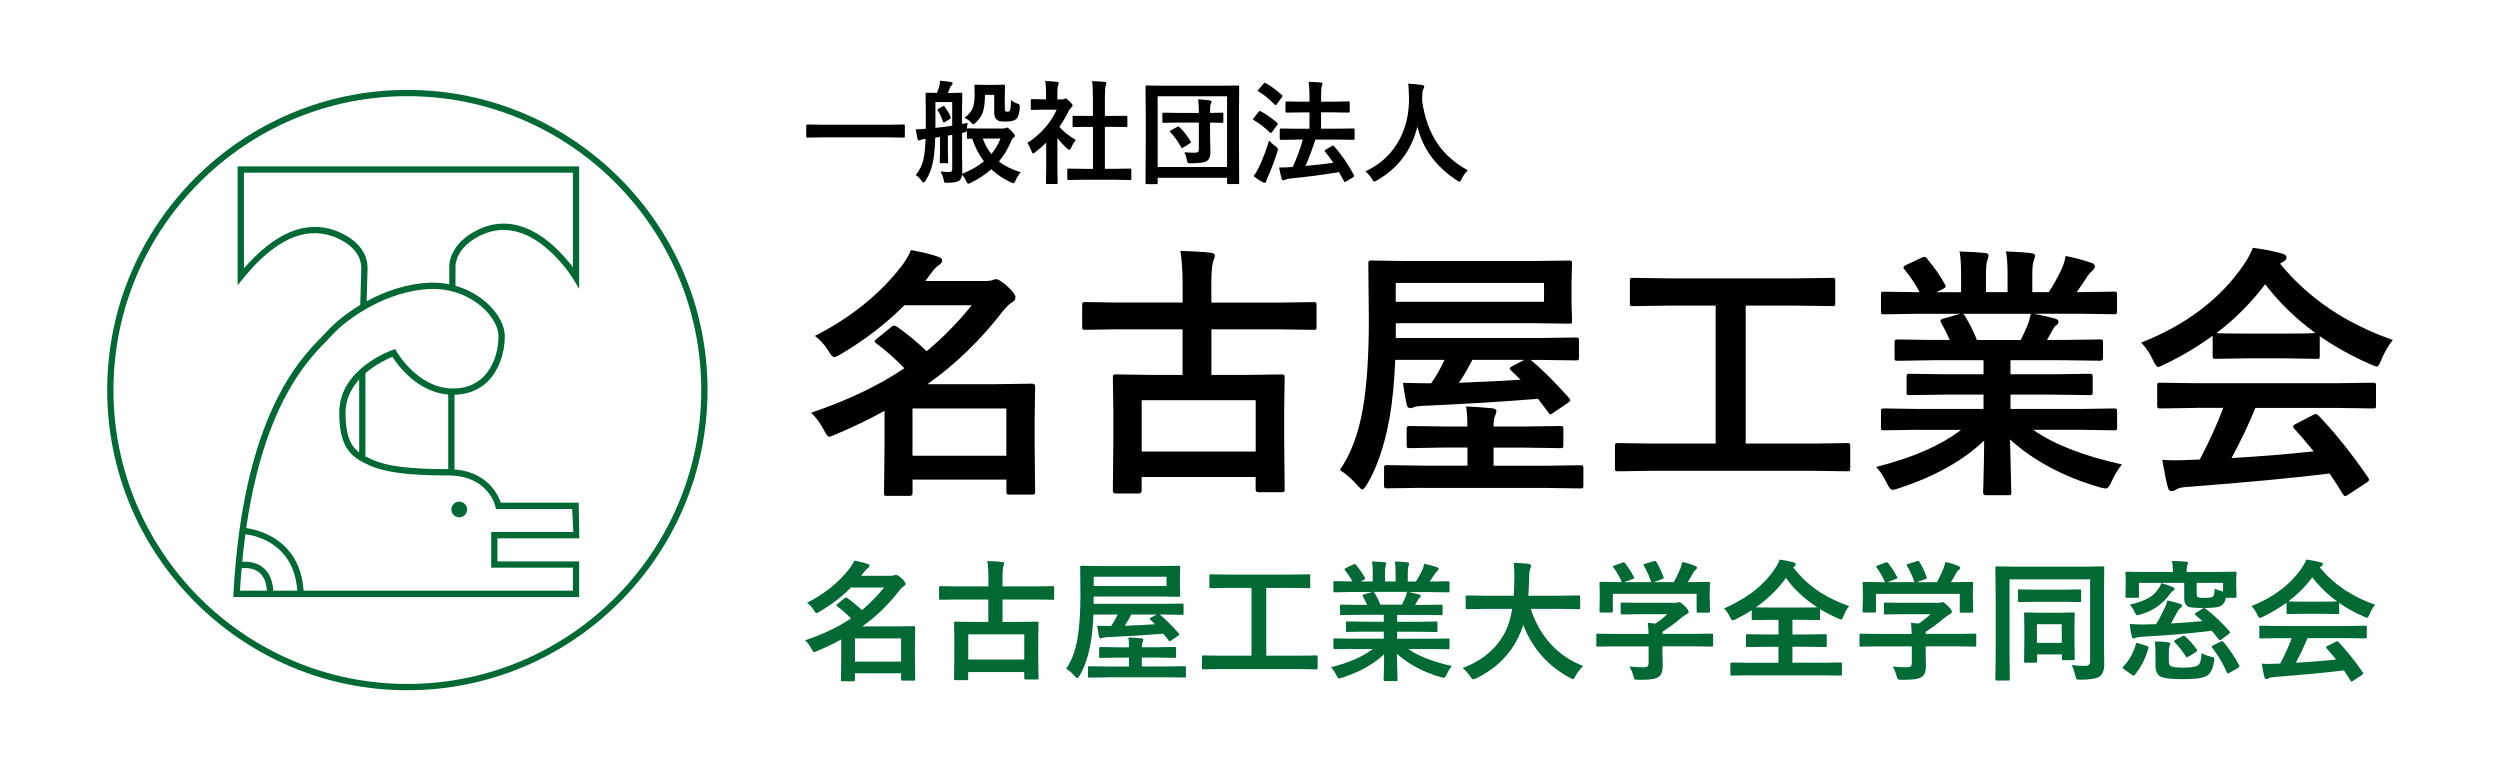 <?xml version="1.0" encoding="utf-8"?>
<!-- Generator: Adobe Illustrator 26.2.1, SVG Export Plug-In . SVG Version: 6.00 Build 0)  -->
<svg version="1.1" id="レイヤー_1" xmlns="http://www.w3.org/2000/svg" xmlns:xlink="http://www.w3.org/1999/xlink" x="0px"
	 y="0px" viewBox="0 0 548 169" style="enable-background:new 0 0 548 169;" xml:space="preserve">
<style type="text/css">
	.st0{fill:#006934;}
</style>
<g>
	<g>
		<path d="M180.13,30.11L177,30.16c-0.18,0-0.28-0.08-0.28-0.24v-2.39c0-0.16,0.09-0.24,0.28-0.24l3.12,0.05h14.82l3.14-0.05
			c0.18,0,0.26,0.08,0.26,0.24v2.39c0,0.16-0.09,0.24-0.26,0.24l-3.14-0.05H180.13z"/>
		<path d="M223.75,37.76c-0.47,0.52-0.84,1.12-1.13,1.8c-0.18,0.41-0.33,0.61-0.44,0.61c-0.08,0-0.28-0.06-0.59-0.19
			c-1.69-0.81-3.13-1.77-4.31-2.88c-1.27,1.14-2.75,2.12-4.44,2.95c-0.3,0.14-0.49,0.22-0.59,0.22c-0.13,0-0.28-0.19-0.47-0.57
			c-0.27-0.6-0.57-1.06-0.89-1.37c-0.09,0.58-0.28,0.99-0.57,1.22c-0.39,0.33-1.25,0.5-2.57,0.52c-0.16,0.01-0.26,0.01-0.31,0.01
			c-0.24,0-0.39-0.05-0.46-0.16c-0.04-0.07-0.09-0.27-0.14-0.59c-0.1-0.48-0.32-1.06-0.66-1.73c0.59,0.06,1.27,0.1,2.04,0.1
			c0.34,0,0.51-0.23,0.51-0.68v-7.47c-0.18,0.03-0.49,0.09-0.95,0.17v3.74l0.05,2.02c0,0.14-0.01,0.22-0.04,0.25
			c-0.03,0.03-0.1,0.05-0.22,0.05h-1.33c-0.11,0-0.18-0.02-0.2-0.06c-0.02-0.03-0.04-0.11-0.04-0.24l0.05-2.02v-3.45L205,30.17
			c-0.06,2.47-0.27,4.41-0.61,5.83c-0.3,1.26-0.8,2.45-1.48,3.59c-0.18,0.28-0.33,0.42-0.47,0.42c-0.1,0-0.21-0.09-0.35-0.28
			c-0.37-0.54-0.82-0.99-1.35-1.37c0.81-0.99,1.36-2.11,1.66-3.34c0.26-1.08,0.42-2.61,0.48-4.59c-0.58,0.07-0.94,0.16-1.08,0.25
			c-0.14,0.08-0.26,0.12-0.37,0.12c-0.14,0-0.24-0.12-0.32-0.37c-0.06-0.24-0.19-0.94-0.39-2.09c0.74,0,1.47-0.04,2.21-0.12v-4.16
			l-0.05-3.5c0-0.16,0.09-0.24,0.26-0.24l2.25,0.05c0.07-0.2,0.22-0.63,0.45-1.27c0.12-0.49,0.19-0.96,0.22-1.41
			c0.89,0.08,1.69,0.18,2.41,0.29c0.23,0.06,0.35,0.16,0.35,0.3c0,0.11-0.08,0.24-0.23,0.4c-0.14,0.14-0.26,0.33-0.35,0.54
			c-0.07,0.17-0.16,0.38-0.26,0.65c-0.1,0.24-0.16,0.41-0.2,0.51h0.48l2.41-0.05c0.18,0,0.26,0.08,0.26,0.24l-0.05,3.5v3.12
			l1.23-0.26c-0.11,0.53-0.17,0.97-0.17,1.32c0.04-0.08,0.13-0.12,0.28-0.12l2.87,0.05h4.75c0.18,0,0.36-0.03,0.53-0.1
			c0.16-0.08,0.27-0.12,0.34-0.12c0.18,0,0.51,0.24,0.98,0.71c0.51,0.54,0.77,0.9,0.77,1.08c0,0.17-0.09,0.31-0.28,0.42
			c-0.19,0.12-0.37,0.37-0.54,0.76c-0.71,1.71-1.6,3.19-2.68,4.46C220.24,36.39,221.83,37.18,223.75,37.76z M208.72,27.56v-5.19
			h-3.68v5.66C206.42,27.89,207.65,27.73,208.72,27.56z M207.06,23.38c0.56,0.73,0.99,1.47,1.29,2.23c0.04,0.1,0.06,0.18,0.06,0.22
			c0,0.07-0.06,0.15-0.18,0.23l-0.94,0.59c-0.2,0.12-0.34,0.18-0.42,0.18c-0.08,0-0.14-0.05-0.17-0.16
			c-0.32-0.98-0.7-1.79-1.13-2.44c-0.06-0.09-0.1-0.15-0.1-0.19c0-0.04,0.07-0.1,0.22-0.19l0.94-0.54c0.12-0.08,0.2-0.12,0.23-0.12
			C206.91,23.19,206.98,23.25,207.06,23.38z M211.12,29.09l-0.24,0.07v4.99l0.05,3.4c0,0.25-0.01,0.43-0.02,0.54
			c1.89-0.75,3.48-1.66,4.77-2.73c-1.1-1.43-1.96-3.08-2.58-4.97l-0.88,0.02c-0.14,0-0.22-0.02-0.24-0.05
			c-0.02-0.03-0.04-0.1-0.04-0.22v-1.83c-0.04,0.32-0.1,0.52-0.19,0.59C211.68,28.96,211.47,29.02,211.12,29.09z M211.39,25.82
			c0.9-0.68,1.49-1.34,1.77-1.97c0.32-0.73,0.48-1.8,0.48-3.22l-0.05-1.79c0-0.14,0.02-0.22,0.06-0.24
			c0.03-0.02,0.11-0.04,0.24-0.04l1.98,0.05h2.11l2.04-0.05c0.14,0,0.22,0.02,0.24,0.05c0.02,0.03,0.04,0.1,0.04,0.22l-0.05,2.04
			v2.86c0,0.36,0.03,0.57,0.1,0.64c0.08,0.08,0.24,0.12,0.49,0.12c0.26,0,0.43-0.09,0.52-0.26c0.14-0.29,0.23-1.06,0.25-2.32
			c0.36,0.37,0.88,0.65,1.56,0.84c0.24,0.07,0.36,0.26,0.36,0.56c0,0.09,0,0.2-0.01,0.34c-0.06,1.15-0.3,1.96-0.71,2.41
			c-0.44,0.39-1.23,0.59-2.37,0.59c-0.59,0-1.01-0.02-1.25-0.07c-0.27-0.06-0.51-0.17-0.72-0.35c-0.36-0.31-0.54-0.88-0.54-1.69
			V20.8h-2.02c-0.02,1.67-0.18,2.96-0.49,3.84c-0.3,0.81-0.8,1.54-1.5,2.19c-0.26,0.26-0.45,0.4-0.56,0.4
			c-0.13,0-0.32-0.16-0.59-0.47C212.38,26.36,211.92,26.05,211.39,25.82z M219.32,30.36h-3.9c0.5,1.36,1.13,2.49,1.89,3.4
			C218.17,32.72,218.84,31.59,219.32,30.36z"/>
		<path d="M225.19,31.32c1.53-0.96,2.88-2.13,4.05-3.52c1.01-1.19,1.8-2.45,2.38-3.76h-2.79l-2.61,0.05c-0.13,0-0.21-0.02-0.24-0.05
			c-0.02-0.03-0.04-0.1-0.04-0.22V22c0-0.13,0.02-0.21,0.06-0.24c0.02-0.02,0.1-0.04,0.22-0.04l2.61,0.06h0.47v-1.01
			c0-1.31-0.06-2.31-0.19-3c0.88,0.02,1.73,0.08,2.56,0.17c0.26,0.02,0.4,0.11,0.4,0.25c0,0.11-0.05,0.28-0.14,0.52
			c-0.1,0.19-0.16,0.84-0.16,1.96v1.12h1.03c0.2,0,0.36-0.04,0.47-0.11c0.13-0.06,0.22-0.1,0.28-0.1c0.16,0,0.46,0.21,0.91,0.64
			c0.44,0.44,0.66,0.74,0.66,0.89c0,0.14-0.08,0.27-0.24,0.4c-0.27,0.26-0.46,0.5-0.58,0.71c-0.57,1.21-1.27,2.41-2.09,3.59
			c0.88,1.02,2.09,1.98,3.62,2.88c-0.35,0.38-0.68,0.91-0.98,1.6c-0.17,0.36-0.32,0.54-0.47,0.54c-0.1,0-0.27-0.1-0.49-0.3
			c-0.75-0.67-1.45-1.43-2.11-2.28v6.92l0.05,2.89c0,0.13-0.02,0.21-0.05,0.24c-0.04,0.02-0.12,0.04-0.25,0.04h-1.97
			c-0.14,0-0.22-0.02-0.25-0.05c-0.02-0.03-0.04-0.11-0.04-0.23l0.05-2.89v-5.89c-0.87,0.84-1.65,1.52-2.34,2.04
			c-0.26,0.22-0.44,0.32-0.52,0.32c-0.1,0-0.23-0.19-0.38-0.56C225.77,32.3,225.49,31.72,225.19,31.32z M237.52,39.4l-3.3,0.05
			c-0.13,0-0.2-0.02-0.23-0.05c-0.02-0.03-0.04-0.1-0.04-0.22v-1.95c0-0.13,0.01-0.21,0.04-0.23s0.1-0.04,0.22-0.04l3.3,0.05h2.07
			v-9.19h-1.11l-3.1,0.02c-0.12,0-0.19-0.01-0.22-0.04c-0.02-0.02-0.04-0.1-0.04-0.22v-1.95c0-0.12,0.02-0.19,0.05-0.22
			c0.02-0.02,0.09-0.02,0.2-0.02l3.1,0.02h1.11v-3.92c0-1.61-0.06-2.85-0.19-3.71c1.06,0.03,1.97,0.09,2.73,0.17
			c0.26,0.03,0.4,0.12,0.4,0.25c0,0.18-0.04,0.35-0.12,0.52c-0.14,0.26-0.2,1.17-0.2,2.7v3.99h1.55l3.1-0.02
			c0.14,0,0.22,0.01,0.24,0.04c0.02,0.02,0.04,0.09,0.04,0.2v1.95c0,0.13-0.02,0.2-0.06,0.23c-0.02,0.02-0.1,0.02-0.22,0.02
			l-3.1-0.02h-1.55V37h2.23l3.28-0.05c0.14,0,0.22,0.02,0.25,0.05c0.02,0.03,0.04,0.11,0.04,0.23v1.95c0,0.13-0.02,0.2-0.05,0.23
			c-0.03,0.02-0.11,0.04-0.24,0.04l-3.28-0.05H237.52z"/>
		<path d="M253.49,40.36h-2.13c-0.12,0-0.19-0.01-0.22-0.04c-0.03-0.03-0.04-0.11-0.04-0.23l0.05-9.44v-4.89l-0.05-6.74
			c0-0.14,0.02-0.22,0.05-0.24c0.03-0.02,0.11-0.04,0.23-0.04l3.27,0.05h13.43l3.28-0.05c0.13,0,0.2,0.02,0.23,0.05
			c0.02,0.03,0.04,0.11,0.04,0.23l-0.05,5.9v5.71l0.05,9.44c0,0.13-0.02,0.21-0.05,0.24c-0.03,0.02-0.1,0.04-0.22,0.04h-2.11
			c-0.14,0-0.22-0.02-0.24-0.06c-0.02-0.02-0.04-0.1-0.04-0.22v-1.1h-15.21v1.13c0,0.13-0.02,0.21-0.05,0.24
			C253.68,40.34,253.61,40.36,253.49,40.36z M253.76,21.1v15.51h15.21V21.1H253.76z M258.29,26.87l-3.22,0.05
			c-0.13,0-0.21-0.02-0.24-0.05c-0.02-0.03-0.04-0.1-0.04-0.22v-1.67c0-0.13,0.02-0.21,0.06-0.24c0.02-0.02,0.1-0.04,0.22-0.04
			l3.22,0.05h4.5v-0.19c0-1.19-0.06-2.12-0.17-2.79c0.78,0.04,1.63,0.12,2.53,0.23c0.28,0.05,0.42,0.14,0.42,0.26
			c0,0.1-0.06,0.28-0.18,0.54c-0.1,0.24-0.14,0.79-0.14,1.65v0.3l2.63-0.05c0.13,0,0.21,0.02,0.24,0.05
			c0.02,0.03,0.04,0.11,0.04,0.23v1.67c0,0.13-0.02,0.2-0.06,0.23c-0.02,0.02-0.1,0.04-0.22,0.04c-0.02,0-0.14,0-0.35-0.01
			c-0.69-0.02-1.45-0.03-2.28-0.04v3.1l0.07,3.5c0,0.87-0.27,1.49-0.82,1.86c-0.51,0.3-1.64,0.45-3.39,0.47
			c-0.42,0-0.66-0.04-0.73-0.12c-0.07-0.06-0.15-0.28-0.23-0.64c-0.12-0.68-0.3-1.24-0.54-1.67c0.74,0.07,1.5,0.11,2.26,0.11
			c0.37,0,0.62-0.06,0.75-0.19c0.11-0.11,0.17-0.3,0.17-0.56v-5.85H258.29z M258.53,27.86c0.82,0.76,1.63,1.79,2.44,3.1
			c0.05,0.08,0.07,0.14,0.07,0.19c0,0.1-0.09,0.2-0.26,0.3l-1.36,0.85c-0.14,0.1-0.25,0.14-0.31,0.14c-0.06,0-0.13-0.06-0.2-0.17
			c-0.68-1.25-1.47-2.35-2.37-3.29c-0.06-0.08-0.1-0.14-0.1-0.19c0-0.06,0.08-0.14,0.25-0.23l1.32-0.74
			c0.14-0.07,0.24-0.11,0.3-0.11C258.37,27.72,258.45,27.77,258.53,27.86z"/>
		<path d="M276.37,24.39c1.5,0.88,2.69,1.73,3.58,2.54c0.08,0.06,0.12,0.13,0.12,0.22c0,0.08-0.04,0.17-0.13,0.28l-1.1,1.5
			c-0.11,0.16-0.2,0.24-0.26,0.24c-0.04,0-0.12-0.04-0.23-0.12c-1.03-1.04-2.22-1.95-3.54-2.74c-0.1-0.07-0.14-0.14-0.14-0.19
			c0-0.06,0.05-0.14,0.14-0.26l1.08-1.33c0.1-0.13,0.2-0.19,0.28-0.19C276.21,24.32,276.28,24.34,276.37,24.39z M274.77,38.6
			c0.46-0.58,0.83-1.19,1.13-1.84c0.86-1.76,1.61-3.74,2.27-5.93c0.46,0.47,0.94,0.88,1.43,1.24c0.34,0.23,0.52,0.44,0.52,0.61
			c0,0.07-0.04,0.26-0.12,0.57c-0.59,1.87-1.29,3.73-2.1,5.56c-0.21,0.48-0.33,0.8-0.36,0.95c-0.06,0.22-0.16,0.32-0.3,0.32
			c-0.13,0-0.28-0.04-0.44-0.12C276.06,39.55,275.39,39.1,274.77,38.6z M277.45,18.22c1.1,0.62,2.29,1.49,3.56,2.61
			c0.09,0.07,0.13,0.14,0.13,0.2c0,0.06-0.06,0.17-0.17,0.31l-1.11,1.5c-0.1,0.14-0.17,0.2-0.23,0.2c-0.05,0-0.12-0.04-0.22-0.11
			c-1.14-1.19-2.31-2.15-3.53-2.86c-0.11-0.06-0.17-0.11-0.17-0.16s0.05-0.14,0.16-0.29l1.12-1.3c0.1-0.14,0.19-0.2,0.26-0.2
			C277.3,18.13,277.37,18.16,277.45,18.22z M284.22,30.61l-3.42,0.05c-0.13,0-0.21-0.02-0.24-0.06c-0.02-0.03-0.04-0.11-0.04-0.23
			v-1.92c0-0.14,0.02-0.22,0.06-0.24c0.02-0.02,0.1-0.04,0.22-0.04l3.42,0.05h2.82v-3.58h-1.69l-3.3,0.05
			c-0.13,0-0.2-0.02-0.23-0.05c-0.02-0.03-0.04-0.11-0.04-0.23v-1.9c0-0.13,0.02-0.2,0.05-0.23c0.03-0.02,0.1-0.04,0.22-0.04
			l3.3,0.05h1.69v-1.08c0-1.27-0.06-2.36-0.17-3.27c0.92,0.02,1.79,0.07,2.61,0.14c0.26,0.02,0.4,0.12,0.4,0.29
			c0,0.11-0.04,0.28-0.12,0.49c-0.12,0.28-0.18,1.04-0.18,2.27v1.15h2.68l3.33-0.05c0.13,0,0.2,0.02,0.23,0.05
			c0.02,0.03,0.04,0.1,0.04,0.22v1.9c0,0.14-0.02,0.22-0.05,0.24c-0.03,0.02-0.1,0.04-0.22,0.04l-3.33-0.05h-2.68v3.58h3.69
			l3.42-0.05c0.16,0,0.24,0.09,0.24,0.28v1.92c0,0.13-0.01,0.21-0.04,0.24c-0.02,0.03-0.09,0.05-0.2,0.05l-3.42-0.05h-4.94
			c-0.64,2.01-1.37,3.94-2.17,5.78c2.22-0.2,4.25-0.44,6.1-0.71c-0.51-0.75-1.1-1.56-1.79-2.41c-0.07-0.09-0.11-0.16-0.11-0.22
			c0-0.06,0.08-0.15,0.25-0.25l1.33-0.78c0.1-0.06,0.18-0.1,0.24-0.1c0.06,0,0.15,0.05,0.25,0.14c1.67,1.89,3.12,4,4.35,6.34
			c0.05,0.1,0.07,0.18,0.07,0.22c0,0.06-0.08,0.14-0.24,0.25l-1.53,0.91c-0.15,0.1-0.26,0.14-0.32,0.14c-0.06,0-0.12-0.06-0.17-0.19
			c-0.47-0.89-0.82-1.55-1.06-1.99c-3.38,0.57-7,1.04-10.85,1.42c-0.5,0.07-0.8,0.15-0.91,0.23c-0.18,0.11-0.32,0.17-0.44,0.17
			c-0.18,0-0.32-0.13-0.4-0.4c-0.22-0.78-0.4-1.59-0.54-2.43c1.04,0,1.9-0.03,2.58-0.1c0.18,0,0.32-0.01,0.4-0.02
			c0.94-2.04,1.67-4.04,2.21-6.01H284.22z"/>
		<path d="M321.76,37.33c-0.56,0.54-1.02,1.18-1.38,1.92c-0.18,0.39-0.33,0.59-0.44,0.59c-0.08,0-0.27-0.1-0.57-0.3
			c-4.56-2.94-7.46-6.86-8.68-11.76c-1.31,5.23-4.28,9.16-8.9,11.78c-0.3,0.17-0.49,0.25-0.57,0.25c-0.12,0-0.28-0.2-0.49-0.59
			c-0.36-0.59-0.84-1.14-1.43-1.66c3.36-1.55,5.87-3.93,7.53-7.12c1.38-2.63,2.05-5.61,2.03-8.91c-0.03-1.39-0.09-2.45-0.17-3.2
			c0.95,0.05,1.96,0.15,3.03,0.3c0.31,0.04,0.47,0.17,0.47,0.38c0,0.15-0.08,0.36-0.24,0.61c-0.14,0.22-0.2,0.77-0.2,1.63
			c-0.02,0.19-0.02,0.48-0.02,0.88c0.57,3.86,1.75,7.06,3.54,9.59C316.86,33.97,319.03,35.84,321.76,37.33z"/>
	</g>
	<g>
		<path d="M178.62,73.64c7.87-4.01,14.23-9.14,19.06-15.38c0.93-1.25,1.6-2.41,2-3.45c2.47,0.46,4.47,0.95,5.99,1.48
			c0.55,0.15,0.83,0.42,0.83,0.8c0,0.44-0.26,0.79-0.77,1.06c-0.44,0.28-1.02,0.91-1.74,1.88l-1.17,1.57h12.75
			c0.86,0,1.42-0.04,1.68-0.11c0.49-0.19,0.85-0.29,1.06-0.29c0.53,0,1.35,0.5,2.45,1.51c1.22,1.12,1.83,1.94,1.83,2.45
			c0,0.48-0.28,0.87-0.83,1.17c-0.51,0.29-1.15,0.9-1.91,1.85c-4.85,6.3-10.37,11.64-16.55,16.03h15.01l7.93-0.11
			c0.44,0,0.66,0.19,0.66,0.57l-0.11,7.53v5.39l0.11,10.16c0,0.3-0.04,0.49-0.11,0.57c-0.08,0.06-0.25,0.09-0.51,0.09h-4.99
			c-0.32,0-0.52-0.05-0.6-0.14c-0.06-0.06-0.09-0.23-0.09-0.51v-2.63h-20.57v2.91c0,0.44-0.19,0.66-0.57,0.66h-5.05
			c-0.3,0-0.48-0.04-0.54-0.11c-0.06-0.08-0.09-0.26-0.09-0.54l0.11-10.33v-7.67c-3.1,1.73-6.71,3.47-10.81,5.22
			c-0.68,0.3-1.13,0.46-1.34,0.46c-0.27,0-0.66-0.5-1.17-1.51c-0.8-1.54-1.73-2.79-2.8-3.74c7.99-2.7,14.81-5.95,20.46-9.76
			c-1.86-1.96-3.9-3.77-6.11-5.42c-0.27-0.21-0.4-0.37-0.4-0.48c0-0.13,0.16-0.32,0.48-0.57l3.08-2.51
			c0.28-0.25,0.52-0.37,0.71-0.37c0.13,0,0.36,0.1,0.69,0.28c2.02,1.41,4.17,3.19,6.45,5.34c3.59-3.01,6.89-6.36,9.87-10.07h-14.78
			c-3.94,3.99-8.62,7.59-14.04,10.79c-0.61,0.38-1.06,0.57-1.34,0.57c-0.32,0-0.73-0.45-1.23-1.34
			C180.68,75.48,179.68,74.38,178.62,73.64z M220.59,89.53h-20.57v10.36h20.57V89.53z"/>
		<path d="M245.29,72.18l-7.42,0.11c-0.32,0-0.51-0.04-0.57-0.11c-0.06-0.08-0.09-0.25-0.09-0.51v-4.74c0-0.34,0.04-0.55,0.11-0.63
			c0.08-0.06,0.26-0.09,0.54-0.09l7.42,0.11h13.95v-3.85c0-2.97-0.16-5.46-0.49-7.48c2.66,0.08,4.87,0.21,6.62,0.4
			c0.63,0.08,0.94,0.3,0.94,0.66c0,0.19-0.06,0.41-0.17,0.66c-0.11,0.32-0.18,0.51-0.2,0.57c-0.27,0.99-0.4,2.5-0.4,4.54v4.51h15.01
			l7.42-0.11c0.3,0,0.49,0.05,0.54,0.14c0.06,0.08,0.09,0.27,0.09,0.57v4.74c0,0.3-0.04,0.48-0.11,0.54
			c-0.08,0.06-0.25,0.09-0.51,0.09l-7.42-0.11h-15.01v9.99h7.3l8.05-0.11c0.34,0,0.54,0.04,0.6,0.11c0.08,0.08,0.11,0.26,0.11,0.54
			l-0.11,6.99v6.48l0.11,11.1c0,0.28-0.05,0.46-0.14,0.51c-0.08,0.06-0.27,0.09-0.57,0.09h-5.02c-0.42,0-0.63-0.2-0.63-0.6v-2.74
			h-24.99v3.02c0,0.4-0.22,0.6-0.66,0.6h-5.02c-0.42,0-0.63-0.2-0.63-0.6l0.11-11.21v-5.76l-0.11-7.87c0-0.32,0.04-0.51,0.11-0.57
			c0.08-0.06,0.25-0.09,0.51-0.09l8.13,0.11h6.53v-9.99H245.29z M250.26,87.73v11.24h24.99V87.73H250.26z"/>
		<path d="M307.52,83.91c2.89,0.08,4.95,0.11,6.19,0.11c1.06-1.5,2.04-3.21,2.94-5.14h-10.81c-0.19,4.78-0.6,8.98-1.23,12.61
			c-1.1,6.14-2.78,11.07-5.02,14.78c-0.48,0.7-0.79,1.06-0.94,1.06c-0.17,0-0.54-0.31-1.11-0.94c-1.24-1.41-2.52-2.53-3.85-3.37
			c2.43-3.5,4.13-8.04,5.08-13.61c0.86-5.1,1.28-11.55,1.28-19.34l-0.11-12.24c0-0.34,0.04-0.55,0.11-0.63
			c0.06-0.06,0.21-0.09,0.46-0.09l8.07,0.11h27.3l8.05-0.11c0.32,0,0.51,0.05,0.57,0.14c0.06,0.08,0.09,0.27,0.09,0.57l-0.11,4.02
			v4.48l0.11,3.97c0,0.32-0.04,0.51-0.11,0.57c-0.08,0.06-0.26,0.09-0.54,0.09l-8.05-0.11h-29.93v3.25h31.38l8.05-0.11
			c0.34,0,0.55,0.04,0.63,0.11c0.06,0.08,0.09,0.25,0.09,0.51v3.77c0,0.3-0.04,0.49-0.11,0.54c-0.1,0.06-0.29,0.09-0.6,0.09
			l-8.05-0.11h-1.83c2.53,2.09,5.34,4.88,8.42,8.36c0.17,0.21,0.26,0.37,0.26,0.48c0,0.15-0.2,0.36-0.6,0.63l-2.97,2.03
			c-0.4,0.29-0.66,0.43-0.77,0.43c-0.15,0-0.3-0.14-0.46-0.43l-2.28-2.97c-8.31,0.67-16.73,1.18-25.25,1.54
			c-0.91,0.04-1.54,0.13-1.88,0.28c-0.38,0.15-0.67,0.23-0.86,0.23c-0.4,0-0.66-0.26-0.77-0.77
			C308.06,87.39,307.79,85.79,307.52,83.91z M311.97,106.93l-7.96,0.11c-0.3,0-0.49-0.05-0.54-0.14c-0.06-0.08-0.09-0.26-0.09-0.54
			v-3.77c0-0.28,0.03-0.46,0.1-0.53c0.07-0.07,0.24-0.1,0.53-0.1l7.96,0.11h9.7v-3.97h-4.79L309,98.23c-0.32,0-0.51-0.04-0.57-0.11
			c-0.06-0.08-0.09-0.26-0.09-0.54v-3.51c0-0.32,0.04-0.52,0.11-0.6c0.08-0.06,0.26-0.09,0.54-0.09l7.87,0.11h4.79v-0.11
			c0-1.83-0.1-3.25-0.29-4.28c1.77,0.06,3.59,0.18,5.48,0.37c0.78,0.06,1.17,0.27,1.17,0.63c0,0.27-0.11,0.66-0.34,1.17
			c-0.19,0.53-0.28,1.22-0.28,2.05v0.17h6.76l7.85-0.11c0.32,0,0.52,0.05,0.6,0.14c0.06,0.08,0.09,0.26,0.09,0.54v3.51
			c0,0.3-0.03,0.49-0.1,0.56c-0.07,0.07-0.26,0.1-0.59,0.1l-7.85-0.11h-6.76v3.97h11.1l7.93-0.11c0.3,0,0.5,0.04,0.57,0.11
			c0.06,0.08,0.09,0.25,0.09,0.51v3.77c0,0.32-0.04,0.52-0.11,0.6c-0.08,0.06-0.26,0.09-0.54,0.09l-7.93-0.11H311.97z M338.45,66.16
			v-4.14h-32.5v4.14H338.45z M331.26,81.23c-0.23-0.21-0.34-0.36-0.34-0.46c0-0.11,0.17-0.27,0.51-0.48l2.68-1.4h-11.38
			c-0.97,1.94-1.95,3.61-2.94,5.02c6.2-0.25,10.71-0.48,13.52-0.68L331.26,81.23z"/>
		<path d="M361.99,103.2l-7.36,0.11c-0.3,0-0.48-0.04-0.54-0.11c-0.06-0.08-0.09-0.25-0.09-0.51v-4.91c0-0.32,0.04-0.51,0.11-0.57
			c0.08-0.06,0.25-0.09,0.51-0.09l7.36,0.11h14.09V66.99h-10.27l-7.9,0.11c-0.3,0-0.49-0.04-0.54-0.11
			c-0.06-0.08-0.09-0.25-0.09-0.51v-4.94c0-0.3,0.04-0.49,0.11-0.54c0.08-0.06,0.25-0.09,0.51-0.09l7.9,0.11h28.02l7.85-0.11
			c0.3,0,0.49,0.04,0.54,0.11c0.06,0.08,0.09,0.25,0.09,0.51v4.94c0,0.3-0.04,0.49-0.11,0.54c-0.08,0.06-0.25,0.09-0.51,0.09
			l-7.85-0.11h-11.16v30.24h14.89l7.36-0.11c0.3,0,0.49,0.04,0.57,0.11c0.06,0.08,0.09,0.26,0.09,0.54v4.91
			c0,0.29-0.03,0.46-0.1,0.53c-0.07,0.07-0.25,0.1-0.56,0.1l-7.36-0.11H361.99z"/>
		<path d="M420.39,94.21L413,94.32c-0.32,0-0.52-0.04-0.6-0.11c-0.06-0.08-0.09-0.25-0.09-0.51v-3.48c0-0.32,0.04-0.52,0.11-0.6
			c0.08-0.06,0.27-0.09,0.57-0.09l7.39,0.11h14.41v-3.14h-8.22l-8.07,0.11c-0.3,0-0.48-0.04-0.51-0.11
			c-0.04-0.06-0.06-0.24-0.06-0.54v-3.34c0-0.34,0.03-0.54,0.09-0.6c0.06-0.06,0.22-0.09,0.48-0.09l8.07,0.11h8.22v-3.08h-10.98
			L416,79.09c-0.34,0-0.54-0.04-0.6-0.11c-0.08-0.06-0.11-0.21-0.11-0.46v-3.45c0-0.32,0.05-0.51,0.14-0.57
			c0.08-0.06,0.27-0.09,0.57-0.09l7.82,0.11h3.57c-0.65-1.45-1.26-2.67-1.85-3.68c-0.13-0.25-0.2-0.43-0.2-0.54
			c0-0.17,0.2-0.32,0.6-0.46l3.79-1.06h-9.33L413,68.9c-0.32,0-0.52-0.04-0.6-0.11c-0.06-0.08-0.09-0.25-0.09-0.51v-3.62
			c0-0.34,0.04-0.55,0.11-0.63c0.08-0.06,0.27-0.09,0.57-0.09l7.39,0.11h0.4c-0.74-1.48-1.85-3.16-3.34-5.02
			c-0.13-0.15-0.2-0.29-0.2-0.4c0-0.17,0.23-0.37,0.68-0.6l3.37-1.57c0.25-0.11,0.43-0.17,0.54-0.17c0.17,0,0.36,0.13,0.57,0.4
			c1.71,2.05,3.02,3.95,3.94,5.68c0.11,0.21,0.17,0.35,0.17,0.43c0,0.13-0.22,0.32-0.66,0.57l-1.4,0.68h5.42V60.2
			c0-2.3-0.11-3.99-0.34-5.08c2.36,0.08,4.24,0.19,5.65,0.34c0.48,0.06,0.71,0.23,0.71,0.51c0,0.19-0.08,0.52-0.23,1
			c-0.23,0.55-0.34,1.63-0.34,3.22v3.85h4.74v-3.79c0-2.34-0.12-4.05-0.37-5.14c2.47,0.08,4.35,0.21,5.62,0.4
			c0.51,0.06,0.77,0.24,0.77,0.54c0,0.21-0.08,0.51-0.23,0.91c-0.25,0.55-0.37,1.63-0.37,3.22v3.85h3.62
			c1.01-1.56,1.9-3.16,2.68-4.79c0.5-1.03,0.83-2.07,1-3.14c1.84,0.36,3.73,0.87,5.65,1.51c0.51,0.17,0.77,0.42,0.77,0.74
			c0,0.34-0.19,0.68-0.57,1c-0.34,0.28-0.68,0.66-1,1.11c-0.5,0.78-1.29,1.97-2.4,3.57h0.83l7.36-0.11c0.3,0,0.49,0.05,0.54,0.14
			c0.06,0.08,0.09,0.27,0.09,0.57v3.62c0,0.3-0.04,0.48-0.11,0.54c-0.08,0.06-0.25,0.09-0.51,0.09l-7.36-0.11h-10.24
			c1.62,0.3,3.16,0.66,4.62,1.06c0.51,0.13,0.77,0.37,0.77,0.71c0,0.36-0.22,0.65-0.66,0.86c-0.11,0.08-0.38,0.48-0.8,1.23
			l-1.05,1.88h3.79l7.82-0.11c0.32,0,0.51,0.04,0.57,0.11c0.06,0.08,0.09,0.26,0.09,0.54v3.45c0,0.38-0.22,0.57-0.66,0.57
			l-7.82-0.11H440.7v3.08h9.3l8.05-0.11c0.32,0,0.51,0.05,0.57,0.14c0.06,0.08,0.09,0.26,0.09,0.54v3.34c0,0.3-0.03,0.49-0.1,0.56
			c-0.07,0.07-0.25,0.1-0.56,0.1l-8.05-0.11h-9.3v3.14h15.38l7.36-0.11c0.3,0,0.49,0.05,0.54,0.14c0.06,0.08,0.09,0.26,0.09,0.54
			v3.48c0,0.29-0.03,0.46-0.1,0.53c-0.07,0.07-0.24,0.1-0.53,0.1l-7.36-0.11h-10.41c4.55,3.2,11.03,5.73,19.46,7.59
			c-0.91,1.12-1.67,2.38-2.28,3.77c-0.42,1.01-0.85,1.51-1.28,1.51c-0.17,0-0.62-0.1-1.34-0.28c-7.87-2.28-14.42-5.77-19.63-10.47
			l0.28,11.56c0,0.3-0.04,0.49-0.11,0.57c-0.08,0.06-0.25,0.09-0.51,0.09h-4.96c-0.4,0-0.6-0.22-0.6-0.66c0-0.19,0.02-0.8,0.06-1.83
			c0.09-3.14,0.15-6.31,0.17-9.5c-4.64,4.43-10.89,7.92-18.74,10.47c-0.65,0.23-1.09,0.34-1.34,0.34c-0.38,0-0.81-0.5-1.28-1.51
			c-0.78-1.58-1.56-2.75-2.34-3.51c7.99-2,14.2-4.71,18.63-8.13H420.39z M444.5,71.13c0.19-0.42,0.41-1.2,0.66-2.34h-14.89
			c0.09,0.04,0.25,0.19,0.46,0.46c1.05,1.77,1.92,3.53,2.62,5.28h9.59C443.44,73.53,443.97,72.4,444.5,71.13z"/>
		<path d="M524.5,74.52c-0.99,1.26-1.83,2.71-2.51,4.36c-0.38,0.97-0.71,1.46-1,1.46c-0.21,0-0.66-0.15-1.34-0.46
			c-4.24-1.88-7.96-3.95-11.16-6.19v4.34c0,0.3-0.04,0.49-0.11,0.54c-0.08,0.06-0.25,0.09-0.51,0.09l-6.62-0.11h-8.99l-6.62,0.11
			c-0.3,0-0.49-0.04-0.54-0.11c-0.06-0.08-0.09-0.25-0.09-0.51v-4.45c-3.2,2.34-6.72,4.44-10.59,6.31c-0.7,0.36-1.17,0.54-1.4,0.54
			c-0.27,0-0.62-0.49-1.06-1.46c-0.74-1.58-1.62-2.87-2.62-3.88c9.83-3.88,17.31-9.54,22.43-16.98c0.89-1.29,1.58-2.56,2.05-3.8
			c2.38,0.3,4.48,0.71,6.31,1.23c0.7,0.17,1.06,0.44,1.06,0.8c0,0.44-0.19,0.75-0.57,0.94c-0.25,0.11-0.52,0.29-0.83,0.51
			C505.97,65.36,514.21,70.93,524.5,74.52z M481.28,89.42l-7.73,0.11c-0.32,0-0.52-0.04-0.6-0.11c-0.06-0.08-0.09-0.25-0.09-0.51
			v-4.39c0-0.3,0.04-0.48,0.11-0.54c0.08-0.06,0.27-0.09,0.57-0.09l7.73,0.11h31.13l7.73-0.11c0.32,0,0.52,0.04,0.6,0.11
			c0.06,0.08,0.09,0.25,0.09,0.51v4.39c0,0.29-0.03,0.46-0.1,0.53c-0.07,0.07-0.26,0.1-0.58,0.1l-7.73-0.11h-18.03
			c-1.45,3.56-3.19,7.22-5.22,10.98c6.09-0.34,12.09-0.83,18-1.46c-1.79-2.19-3.21-3.84-4.25-4.96c-0.17-0.19-0.26-0.35-0.26-0.49
			c0-0.19,0.2-0.38,0.6-0.57l3.74-1.94c0.27-0.15,0.48-0.23,0.63-0.23c0.17,0,0.37,0.11,0.6,0.34c3.69,3.86,7.31,8.39,10.87,13.58
			c0.13,0.19,0.2,0.35,0.2,0.49c0,0.19-0.16,0.39-0.49,0.6l-4.05,2.65c-0.34,0.23-0.57,0.34-0.69,0.34c-0.15,0-0.31-0.13-0.49-0.4
			c-0.78-1.31-1.75-2.83-2.91-4.56c-7.55,0.95-18.07,1.94-31.56,2.97c-0.89,0.06-1.6,0.24-2.11,0.54c-0.29,0.23-0.62,0.34-1,0.34
			c-0.42,0-0.68-0.28-0.8-0.83c-0.36-1.27-0.77-3.28-1.23-6.02c0.89,0.08,1.84,0.11,2.82,0.11c0.95,0,2.13-0.04,3.54-0.11l1.88-0.06
			c2.07-3.94,3.78-7.71,5.14-11.33H481.28z M485.84,73.01c0.68,0.08,2.82,0.11,6.42,0.11h8.99c3.35,0,5.45-0.04,6.31-0.11
			c-4.2-3.04-7.88-6.61-11.04-10.7C493.43,66.4,489.87,69.97,485.84,73.01z"/>
	</g>
	<path class="st0" d="M100.66,109.96c-0.95,0-1.72,0.77-1.72,1.72c0,0.95,0.77,1.72,1.72,1.72c0.95,0,1.72-0.77,1.72-1.72
		C102.39,110.73,101.61,109.96,100.66,109.96z M78.73,83.19v15.99c-1.9-1.47-2.99-3.74-2.99-8.73
		C75.74,87.46,77.04,85.06,78.73,83.19 M98.25,86.48v16.36c-8.23,0-13.31-0.62-16.49-2.01c-0.59-0.26-1.14-0.52-1.66-0.79V81.82
		c2.29-2,4.85-3.17,5.91-3.62C87.16,80.01,91.4,85.92,98.25,86.48 M125.67,116.62l-18,0v7.81c0,0,16.64,0,17.91,0v5.05H66.54
		c-0.74-11.49-10.37-13.43-12.57-13.73c3.91-27,13.47-36.79,17.41-40.81l1.21-1.27c3.42-3.87,12.42-10.1,22-10.33
		c4.37-0.1,8.61,1.54,11.65,4.5c1.9,1.86,3.03,4.03,3.03,5.83c0,3.58-1.26,6.94-3.38,9c-1.78,1.73-4.11,2.56-6.93,2.48
		c-7.54-0.22-12-8.06-12.05-8.14l-0.28-0.5l-0.55,0.19c-0.48,0.17-11.72,4.17-11.72,13.74c0,8.04,2.84,9.9,6.84,11.66
		c3.36,1.47,8.61,2.12,17.04,2.12c8.72,0,10.29,6.53,10.35,6.81l0.12,0.54h16.71C125.43,111.57,125.69,116.63,125.67,116.62
		 M59.21,129.48l0.69-0.04c-0.15-2.36-0.96-4.1-2.41-5.17c-1.48-1.09-3.25-1.2-4.39-1.13c0.2-2.1,0.43-4.11,0.69-6.03
		c1.86,0.21,10.65,1.79,11.37,12.37H59.21 M52.6,129.48c0.1-1.7,0.23-3.34,0.37-4.94c0.9-0.08,2.47-0.07,3.7,0.84
		c1.09,0.81,1.71,2.19,1.84,4.1H52.6 M73.45,50.52c-6.51-2.33-13.23,0.56-19.98,8.3V37.85h72.11V58.6
		c-3.01-4.04-11.05-12.91-20.74-8.28c-6.19,2.96-6.36,7.47-6.36,7.97v4.03c-1.28-0.26-2.59-0.39-3.92-0.36
		c-5.18,0.12-10.1,1.85-14.19,4.07l0.2-7.29C80.57,53.47,75.12,51.12,73.45,50.52 M109.78,110.19c-0.56-1.64-2.86-6.72-10.15-7.29
		V86.53c2.89-0.06,5.32-1.02,7.22-2.86c2.38-2.31,3.8-6.05,3.8-9.99c0-2.19-1.26-4.68-3.45-6.82c-2.04-1.99-4.59-3.43-7.35-4.22
		v-4.35c0-0.42,0.16-4.13,5.58-6.73c11.15-5.33,20.15,9.46,20.24,9.61l1.28,2.14V36.47H52.09v26.06l1.23-1.51
		c6.76-8.35,13.38-11.45,19.67-9.2c1.45,0.52,6.2,2.55,6.2,6.93l-0.22,8.09c-3.23,1.94-5.83,4.13-7.42,5.93l-1.16,1.21
		c-4.68,4.77-17.12,17.45-19.22,56.16l-0.04,0.73h75.82v-7.81c0,0-16.64,0-17.91,0V118c1.26,0,17.92,0,17.92,0
		c0.06,0.01-0.12-7.81-0.12-7.81S110.7,110.19,109.78,110.19 M89.29,149.92c-35.52,0-64.42-28.9-64.42-64.42
		c0-35.52,28.9-64.42,64.42-64.42c35.52,0,64.42,28.9,64.42,64.42C153.71,121.03,124.82,149.92,89.29,149.92 M89.29,19.71
		c-36.28,0-65.79,29.52-65.79,65.79c0,36.28,29.52,65.8,65.79,65.8c36.28,0,65.8-29.52,65.8-65.8
		C155.09,49.22,125.57,19.71,89.29,19.71"/>
	<g>
		<path class="st0" d="M176.9,132.13c3.87-1.97,6.99-4.49,9.36-7.55c0.46-0.62,0.79-1.18,0.98-1.7c1.21,0.22,2.2,0.47,2.94,0.73
			c0.27,0.07,0.41,0.21,0.41,0.39c0,0.21-0.13,0.39-0.38,0.52c-0.21,0.14-0.5,0.45-0.85,0.92l-0.58,0.77h6.27
			c0.42,0,0.7-0.02,0.83-0.06c0.24-0.09,0.42-0.14,0.52-0.14c0.26,0,0.66,0.25,1.2,0.74c0.6,0.55,0.9,0.95,0.9,1.2
			c0,0.23-0.14,0.42-0.41,0.57c-0.25,0.14-0.57,0.44-0.94,0.91c-2.38,3.09-5.09,5.72-8.13,7.88h7.37l3.9-0.06
			c0.21,0,0.32,0.09,0.32,0.28l-0.06,3.7v2.65l0.06,4.99c0,0.15-0.02,0.24-0.06,0.28c-0.04,0.03-0.12,0.04-0.25,0.04h-2.45
			c-0.16,0-0.26-0.02-0.29-0.07c-0.03-0.03-0.04-0.11-0.04-0.25v-1.29h-10.11v1.43c0,0.21-0.09,0.32-0.28,0.32h-2.48
			c-0.15,0-0.24-0.02-0.27-0.06c-0.03-0.04-0.04-0.13-0.04-0.27l0.06-5.07v-3.77c-1.52,0.85-3.29,1.71-5.31,2.56
			c-0.34,0.15-0.56,0.22-0.66,0.22c-0.13,0-0.32-0.25-0.58-0.74c-0.39-0.76-0.85-1.37-1.37-1.84c3.92-1.33,7.27-2.92,10.05-4.79
			c-0.92-0.96-1.92-1.85-3-2.66c-0.13-0.1-0.2-0.18-0.2-0.24c0-0.07,0.08-0.16,0.24-0.28l1.51-1.23c0.14-0.12,0.26-0.18,0.35-0.18
			c0.07,0,0.18,0.05,0.34,0.14c0.99,0.69,2.05,1.57,3.17,2.62c1.77-1.48,3.38-3.13,4.85-4.95h-7.26c-1.93,1.96-4.23,3.73-6.9,5.3
			c-0.3,0.19-0.52,0.28-0.66,0.28c-0.16,0-0.36-0.22-0.6-0.66C177.92,133.03,177.43,132.49,176.9,132.13z M197.52,139.93h-10.11
			v5.09h10.11V139.93z"/>
		<path class="st0" d="M209.8,131.41l-3.64,0.06c-0.16,0-0.25-0.02-0.28-0.06c-0.03-0.04-0.04-0.12-0.04-0.25v-2.33
			c0-0.17,0.02-0.27,0.06-0.31c0.04-0.03,0.13-0.04,0.27-0.04l3.64,0.06h6.85v-1.89c0-1.46-0.08-2.68-0.24-3.67
			c1.31,0.04,2.39,0.1,3.25,0.2c0.31,0.04,0.46,0.14,0.46,0.32c0,0.09-0.03,0.2-0.08,0.32c-0.06,0.16-0.09,0.25-0.1,0.28
			c-0.13,0.49-0.2,1.23-0.2,2.23v2.21h7.37l3.64-0.06c0.15,0,0.24,0.02,0.27,0.07c0.03,0.04,0.04,0.13,0.04,0.28v2.33
			c0,0.15-0.02,0.24-0.06,0.27c-0.04,0.03-0.12,0.04-0.25,0.04l-3.64-0.06h-7.37v4.91h3.59l3.95-0.06c0.17,0,0.27,0.02,0.29,0.06
			c0.04,0.04,0.06,0.13,0.06,0.27l-0.06,3.43v3.18l0.06,5.45c0,0.14-0.02,0.22-0.07,0.25c-0.04,0.03-0.13,0.04-0.28,0.04h-2.47
			c-0.21,0-0.31-0.1-0.31-0.29v-1.34h-12.28v1.49c0,0.2-0.11,0.29-0.32,0.29h-2.47c-0.21,0-0.31-0.1-0.31-0.29l0.06-5.51v-2.83
			l-0.06-3.87c0-0.16,0.02-0.25,0.06-0.28c0.04-0.03,0.12-0.04,0.25-0.04l3.99,0.06h3.21v-4.91H209.8z M212.24,139.05v5.52h12.28
			v-5.52H212.24z"/>
		<path class="st0" d="M240.51,137.17c1.42,0.04,2.43,0.06,3.04,0.06c0.52-0.74,1-1.58,1.44-2.52h-5.31
			c-0.09,2.35-0.29,4.41-0.6,6.19c-0.54,3.02-1.36,5.44-2.47,7.26c-0.23,0.35-0.39,0.52-0.46,0.52c-0.08,0-0.27-0.15-0.55-0.46
			c-0.61-0.69-1.24-1.24-1.89-1.65c1.2-1.72,2.03-3.95,2.49-6.69c0.42-2.5,0.63-5.67,0.63-9.5l-0.06-6.01
			c0-0.17,0.02-0.27,0.06-0.31c0.03-0.03,0.1-0.04,0.22-0.04l3.97,0.06h13.41l3.95-0.06c0.16,0,0.25,0.02,0.28,0.07
			c0.03,0.04,0.04,0.13,0.04,0.28l-0.06,1.98v2.2l0.06,1.95c0,0.16-0.02,0.25-0.06,0.28c-0.04,0.03-0.13,0.04-0.27,0.04l-3.95-0.06
			h-14.7v1.6h15.42l3.95-0.06c0.17,0,0.27,0.02,0.31,0.06c0.03,0.04,0.04,0.12,0.04,0.25v1.85c0,0.15-0.02,0.24-0.06,0.27
			c-0.05,0.03-0.14,0.04-0.29,0.04l-3.95-0.06h-0.9c1.24,1.03,2.62,2.4,4.13,4.11c0.08,0.1,0.13,0.18,0.13,0.24
			c0,0.08-0.1,0.18-0.29,0.31l-1.46,1c-0.2,0.14-0.32,0.21-0.38,0.21c-0.07,0-0.15-0.07-0.22-0.21l-1.12-1.46
			c-4.08,0.33-8.22,0.58-12.4,0.76c-0.45,0.02-0.76,0.07-0.93,0.14c-0.19,0.07-0.33,0.11-0.42,0.11c-0.2,0-0.32-0.13-0.38-0.38
			C240.78,138.88,240.64,138.1,240.51,137.17z M242.7,148.48l-3.91,0.06c-0.15,0-0.24-0.02-0.27-0.07
			c-0.03-0.04-0.04-0.13-0.04-0.27v-1.85c0-0.14,0.02-0.23,0.05-0.26c0.03-0.03,0.12-0.05,0.26-0.05l3.91,0.06h4.77v-1.95h-2.35
			l-3.87,0.06c-0.16,0-0.25-0.02-0.28-0.06c-0.03-0.04-0.04-0.13-0.04-0.27v-1.72c0-0.16,0.02-0.26,0.06-0.29
			c0.04-0.03,0.13-0.04,0.27-0.04l3.87,0.06h2.35v-0.06c0-0.9-0.05-1.6-0.14-2.1c0.87,0.03,1.77,0.09,2.69,0.18
			c0.38,0.03,0.58,0.13,0.58,0.31c0,0.13-0.06,0.32-0.17,0.57c-0.09,0.26-0.14,0.6-0.14,1.01v0.08h3.32l3.85-0.06
			c0.16,0,0.26,0.02,0.29,0.07c0.03,0.04,0.04,0.13,0.04,0.27v1.72c0,0.15-0.02,0.24-0.05,0.27c-0.03,0.03-0.13,0.05-0.29,0.05
			l-3.85-0.06h-3.32v1.95h5.45l3.9-0.06c0.15,0,0.24,0.02,0.28,0.06c0.03,0.04,0.04,0.12,0.04,0.25v1.85c0,0.16-0.02,0.26-0.06,0.29
			c-0.04,0.03-0.13,0.04-0.27,0.04l-3.9-0.06H242.7z M255.7,128.45v-2.03h-15.96v2.03H255.7z M252.17,135.85
			c-0.11-0.1-0.17-0.18-0.17-0.22c0-0.06,0.08-0.14,0.25-0.24l1.32-0.69h-5.59c-0.48,0.95-0.96,1.78-1.44,2.47
			c3.05-0.12,5.26-0.23,6.64-0.34L252.17,135.85z"/>
		<path class="st0" d="M267.41,146.65l-3.62,0.06c-0.15,0-0.24-0.02-0.27-0.06c-0.03-0.04-0.04-0.12-0.04-0.25v-2.41
			c0-0.16,0.02-0.25,0.06-0.28c0.04-0.03,0.12-0.04,0.25-0.04l3.62,0.06h6.92v-14.86h-5.05l-3.88,0.06c-0.15,0-0.24-0.02-0.27-0.06
			c-0.03-0.04-0.04-0.12-0.04-0.25v-2.42c0-0.15,0.02-0.24,0.06-0.27c0.04-0.03,0.12-0.04,0.25-0.04l3.88,0.06h13.76l3.85-0.06
			c0.15,0,0.24,0.02,0.27,0.06c0.03,0.04,0.04,0.12,0.04,0.25v2.42c0,0.15-0.02,0.24-0.06,0.27c-0.04,0.03-0.12,0.04-0.25,0.04
			l-3.85-0.06h-5.48v14.86h7.32l3.62-0.06c0.15,0,0.24,0.02,0.28,0.06c0.03,0.04,0.04,0.13,0.04,0.27v2.41
			c0,0.14-0.02,0.23-0.05,0.26c-0.03,0.03-0.12,0.05-0.27,0.05l-3.62-0.06H267.41z"/>
		<path class="st0" d="M296.24,142.23l-3.63,0.06c-0.16,0-0.26-0.02-0.29-0.06c-0.03-0.04-0.04-0.12-0.04-0.25v-1.71
			c0-0.16,0.02-0.26,0.06-0.29c0.04-0.03,0.13-0.04,0.28-0.04l3.63,0.06h7.08v-1.54h-4.04l-3.97,0.06c-0.15,0-0.23-0.02-0.25-0.06
			c-0.02-0.03-0.03-0.12-0.03-0.27v-1.64c0-0.17,0.01-0.27,0.04-0.29c0.03-0.03,0.11-0.04,0.24-0.04l3.97,0.06h4.04v-1.51h-5.4
			l-3.84,0.06c-0.17,0-0.27-0.02-0.29-0.06c-0.04-0.03-0.06-0.1-0.06-0.22v-1.7c0-0.16,0.02-0.25,0.07-0.28
			c0.04-0.03,0.13-0.04,0.28-0.04l3.84,0.06h1.75c-0.32-0.71-0.62-1.31-0.91-1.81c-0.07-0.12-0.1-0.21-0.1-0.27
			c0-0.08,0.1-0.16,0.29-0.22l1.86-0.52h-4.58l-3.63,0.06c-0.16,0-0.26-0.02-0.29-0.06c-0.03-0.04-0.04-0.12-0.04-0.25v-1.78
			c0-0.17,0.02-0.27,0.06-0.31c0.04-0.03,0.13-0.04,0.28-0.04l3.63,0.06h0.2c-0.36-0.73-0.91-1.55-1.64-2.47
			c-0.07-0.07-0.1-0.14-0.1-0.2c0-0.08,0.11-0.18,0.34-0.29l1.65-0.77c0.12-0.06,0.21-0.08,0.27-0.08c0.08,0,0.18,0.07,0.28,0.2
			c0.84,1.01,1.49,1.94,1.93,2.79c0.06,0.1,0.08,0.17,0.08,0.21c0,0.07-0.11,0.16-0.32,0.28l-0.69,0.34h2.66v-1.89
			c0-1.13-0.06-1.96-0.17-2.49c1.16,0.04,2.08,0.09,2.78,0.17c0.23,0.03,0.35,0.11,0.35,0.25c0,0.09-0.04,0.26-0.11,0.49
			c-0.11,0.27-0.17,0.8-0.17,1.58v1.89h2.33v-1.86c0-1.15-0.06-1.99-0.18-2.52c1.21,0.04,2.14,0.1,2.76,0.2
			c0.25,0.03,0.38,0.12,0.38,0.27c0,0.1-0.04,0.25-0.11,0.45c-0.12,0.27-0.18,0.8-0.18,1.58v1.89h1.78c0.5-0.77,0.93-1.55,1.32-2.35
			c0.24-0.5,0.41-1.02,0.49-1.54c0.91,0.18,1.83,0.42,2.78,0.74c0.25,0.08,0.38,0.21,0.38,0.36c0,0.17-0.09,0.33-0.28,0.49
			c-0.17,0.14-0.33,0.32-0.49,0.55c-0.24,0.38-0.64,0.97-1.18,1.75h0.41l3.62-0.06c0.15,0,0.24,0.02,0.27,0.07
			c0.03,0.04,0.04,0.13,0.04,0.28v1.78c0,0.15-0.02,0.24-0.06,0.27c-0.04,0.03-0.12,0.04-0.25,0.04l-3.62-0.06h-5.03
			c0.79,0.15,1.55,0.32,2.27,0.52c0.25,0.07,0.38,0.18,0.38,0.35c0,0.18-0.11,0.32-0.32,0.42c-0.06,0.04-0.19,0.24-0.39,0.6
			l-0.52,0.92h1.86l3.84-0.06c0.16,0,0.25,0.02,0.28,0.06c0.03,0.04,0.04,0.13,0.04,0.27v1.7c0,0.19-0.11,0.28-0.32,0.28l-3.84-0.06
			h-5.8v1.51h4.57l3.95-0.06c0.16,0,0.25,0.02,0.28,0.07c0.03,0.04,0.04,0.13,0.04,0.27v1.64c0,0.15-0.02,0.24-0.05,0.27
			c-0.03,0.03-0.12,0.05-0.27,0.05l-3.95-0.06h-4.57v1.54h7.55l3.62-0.06c0.15,0,0.24,0.02,0.27,0.07c0.03,0.04,0.04,0.13,0.04,0.27
			v1.71c0,0.14-0.02,0.23-0.05,0.26c-0.03,0.03-0.12,0.05-0.26,0.05l-3.62-0.06h-5.12c2.23,1.57,5.42,2.81,9.56,3.73
			c-0.45,0.55-0.82,1.17-1.12,1.85c-0.21,0.5-0.42,0.74-0.63,0.74c-0.08,0-0.3-0.05-0.66-0.14c-3.87-1.12-7.08-2.84-9.64-5.14
			l0.14,5.68c0,0.15-0.02,0.24-0.06,0.28c-0.04,0.03-0.12,0.04-0.25,0.04h-2.44c-0.2,0-0.29-0.11-0.29-0.32
			c0-0.09,0.01-0.39,0.03-0.9c0.05-1.54,0.07-3.1,0.08-4.67c-2.28,2.18-5.35,3.89-9.21,5.14c-0.32,0.11-0.54,0.17-0.66,0.17
			c-0.19,0-0.4-0.25-0.63-0.74c-0.38-0.78-0.77-1.35-1.15-1.72c3.92-0.98,6.97-2.31,9.15-3.99H296.24z M308.09,130.89
			c0.09-0.21,0.2-0.59,0.32-1.15h-7.32c0.05,0.02,0.12,0.09,0.22,0.22c0.51,0.87,0.94,1.73,1.29,2.59h4.71
			C307.57,132.07,307.82,131.52,308.09,130.89z"/>
		<path class="st0" d="M325.23,133.47l-3.64,0.06c-0.16,0-0.25-0.02-0.28-0.07c-0.03-0.04-0.04-0.13-0.04-0.28v-2.35
			c0-0.15,0.02-0.24,0.06-0.27c0.04-0.03,0.13-0.04,0.27-0.04l3.64,0.06h6.57c0.06-0.79,0.1-2.09,0.14-3.88c0-0.21,0-0.43,0-0.67
			c0-0.96-0.05-1.84-0.14-2.65c1.51,0.05,2.61,0.12,3.29,0.22c0.35,0.07,0.52,0.21,0.52,0.41c0,0.17-0.06,0.37-0.17,0.6
			c-0.15,0.26-0.24,0.93-0.27,2c-0.04,1.8-0.09,3.13-0.17,3.97h7.4l3.66-0.06c0.15,0,0.24,0.02,0.27,0.06
			c0.03,0.04,0.04,0.12,0.04,0.25v2.35c0,0.17-0.02,0.27-0.06,0.31c-0.04,0.03-0.12,0.04-0.25,0.04l-3.66-0.06h-6.85
			c0.98,3.1,2.52,5.76,4.61,7.96c1.93,2.03,4.22,3.55,6.87,4.55c-0.66,0.64-1.22,1.36-1.67,2.16c-0.25,0.48-0.45,0.71-0.6,0.71
			c-0.08,0-0.3-0.1-0.66-0.29c-4.81-2.57-8.22-6.43-10.22-11.59c-0.27,0.93-0.64,1.85-1.09,2.76c-1.9,3.9-4.96,6.88-9.18,8.96
			c-0.36,0.15-0.59,0.22-0.69,0.22c-0.16,0-0.38-0.22-0.66-0.66c-0.41-0.62-0.96-1.22-1.64-1.81c4.38-1.69,7.48-4.33,9.31-7.9
			c0.72-1.45,1.23-3.14,1.54-5.07H325.23z"/>
		<path class="st0" d="M353.81,141.68l-3.59,0.06c-0.15,0-0.24-0.02-0.27-0.06c-0.03-0.04-0.04-0.12-0.04-0.25v-2.21
			c0-0.16,0.02-0.25,0.06-0.28c0.04-0.03,0.12-0.04,0.25-0.04l3.59,0.06h7.55c-0.04-1.07-0.09-1.89-0.17-2.44l1.67,0.17
			c0.87-0.56,1.74-1.25,2.61-2.06h-6.2l-3.71,0.06c-0.21,0-0.31-0.09-0.31-0.28v-2.02c0-0.15,0.02-0.24,0.06-0.27
			c0.04-0.03,0.12-0.04,0.25-0.04l3.71,0.06h7.78c0.37,0,0.6-0.02,0.69-0.06c0.2-0.07,0.32-0.11,0.36-0.11c0.19,0,0.6,0.3,1.25,0.91
			c0.53,0.56,0.8,0.97,0.8,1.23c0,0.22-0.12,0.38-0.35,0.46c-0.4,0.21-0.86,0.52-1.37,0.95c-1.36,1.15-2.7,2.14-4.02,2.97v0.46h7.18
			l3.59-0.06c0.15,0,0.24,0.02,0.28,0.06c0.03,0.04,0.04,0.13,0.04,0.27v2.21c0,0.14-0.02,0.23-0.05,0.26
			c-0.03,0.03-0.12,0.05-0.27,0.05l-3.59-0.06h-7.18v1.86l0.06,2.49c0,1.14-0.3,1.92-0.91,2.35c-0.41,0.25-0.94,0.42-1.58,0.51
			c-0.62,0.08-1.56,0.13-2.82,0.13c-0.47,0-0.74-0.04-0.83-0.11c-0.08-0.07-0.18-0.31-0.29-0.71c-0.21-0.8-0.5-1.5-0.86-2.1
			c1.14,0.11,2.16,0.17,3.07,0.17c0.44,0,0.74-0.07,0.9-0.22c0.15-0.15,0.22-0.41,0.22-0.77v-3.59H353.81z M353.88,123.96l1.72-0.63
			c0.13-0.06,0.23-0.08,0.31-0.08c0.1,0,0.21,0.07,0.32,0.22c0.74,0.95,1.38,1.95,1.92,2.99c0.06,0.12,0.08,0.2,0.08,0.24
			c0,0.07-0.12,0.14-0.35,0.22L356,127.6h5.97c-0.42-1.24-0.97-2.44-1.64-3.59c-0.06-0.09-0.08-0.16-0.08-0.21
			c0-0.07,0.12-0.14,0.35-0.22l1.89-0.58c0.12-0.04,0.21-0.06,0.27-0.06c0.11,0,0.21,0.07,0.31,0.22c0.62,1.02,1.14,2.13,1.58,3.34
			c0.03,0.09,0.04,0.16,0.04,0.2c0,0.07-0.12,0.15-0.36,0.24l-1.86,0.66h4.43c0.42-0.72,0.89-1.69,1.4-2.9
			c0.17-0.43,0.31-0.93,0.43-1.51c1.01,0.2,1.95,0.48,2.83,0.85c0.27,0.12,0.41,0.27,0.41,0.43c0,0.16-0.09,0.3-0.28,0.44
			c-0.2,0.12-0.38,0.34-0.55,0.66c-0.4,0.75-0.79,1.42-1.18,2.03h0.74l3.78-0.06c0.17,0,0.27,0.02,0.31,0.06
			c0.03,0.04,0.04,0.12,0.04,0.25l-0.06,1.56v1.32l0.06,3.21c0,0.17-0.02,0.27-0.07,0.31c-0.04,0.03-0.13,0.04-0.28,0.04h-2.26
			c-0.16,0-0.25-0.02-0.28-0.07c-0.03-0.04-0.04-0.13-0.04-0.28v-3.78h-18.37v3.78c0,0.16-0.02,0.25-0.06,0.28
			c-0.04,0.03-0.12,0.04-0.25,0.04h-2.27c-0.17,0-0.27-0.02-0.31-0.06c-0.03-0.04-0.04-0.13-0.04-0.27l0.06-3.24v-1.06l-0.06-1.78
			c0-0.15,0.02-0.24,0.07-0.27c0.04-0.03,0.13-0.04,0.28-0.04l3.78,0.06h0.77c-0.46-1.11-1.07-2.18-1.84-3.21
			c-0.07-0.1-0.1-0.18-0.1-0.22C353.57,124.09,353.67,124.02,353.88,123.96z"/>
		<path class="st0" d="M405.33,132.87c-0.51,0.63-0.93,1.36-1.23,2.19c-0.2,0.5-0.37,0.74-0.52,0.74c-0.05,0-0.28-0.08-0.69-0.25
			c-1.36-0.6-2.68-1.28-3.94-2.03v2.09c0,0.21-0.09,0.31-0.28,0.31l-3.74-0.06h-2.03v3.21h3.27l3.91-0.06
			c0.17,0,0.27,0.02,0.29,0.06c0.04,0.04,0.06,0.12,0.06,0.25v2.2c0,0.14-0.02,0.23-0.06,0.26c-0.04,0.03-0.14,0.05-0.29,0.05
			l-3.91-0.06h-3.27v3.5h6.83l3.71-0.06c0.15,0,0.24,0.02,0.27,0.06c0.03,0.04,0.04,0.13,0.04,0.27v2.24c0,0.15-0.02,0.24-0.06,0.27
			c-0.04,0.03-0.12,0.04-0.25,0.04l-3.71-0.06h-16.38l-3.73,0.06c-0.15,0-0.24-0.02-0.28-0.06c-0.03-0.04-0.04-0.12-0.04-0.25v-2.24
			c0-0.16,0.02-0.25,0.07-0.28c0.03-0.03,0.11-0.04,0.25-0.04l3.73,0.06h6.49v-3.5h-2.9l-3.9,0.06c-0.16,0-0.25-0.02-0.28-0.06
			c-0.03-0.04-0.04-0.12-0.04-0.25v-2.2c0-0.15,0.02-0.24,0.06-0.27c0.04-0.03,0.13-0.04,0.27-0.04l3.9,0.06h2.9v-3.21H388
			l-3.7,0.06c-0.15,0-0.24-0.02-0.28-0.06c-0.03-0.04-0.04-0.12-0.04-0.25v-1.86c-1.19,0.76-2.35,1.42-3.5,1.98
			c-0.41,0.17-0.65,0.25-0.71,0.25c-0.15,0-0.33-0.24-0.55-0.71c-0.33-0.75-0.77-1.38-1.32-1.89c2.83-1.28,5.17-2.68,7.01-4.19
			c1.58-1.29,2.95-2.78,4.11-4.47c0.5-0.75,0.86-1.44,1.08-2.07c1.2,0.16,2.2,0.36,3.01,0.6c0.35,0.08,0.52,0.23,0.52,0.43
			c0,0.15-0.09,0.29-0.28,0.44l-0.29,0.22c1.71,2.21,3.68,4.03,5.91,5.48C400.75,130.97,402.88,131.99,405.33,132.87z
			 M384.87,133.14c0.34,0.02,1.39,0.03,3.13,0.03h6.94l3.42-0.03c-2.87-1.88-5.16-4.03-6.88-6.46
			C389.69,129.16,387.49,131.31,384.87,133.14z"/>
		<path class="st0" d="M411.5,141.68l-3.59,0.06c-0.15,0-0.24-0.02-0.27-0.06c-0.03-0.04-0.04-0.12-0.04-0.25v-2.21
			c0-0.16,0.02-0.25,0.06-0.28c0.04-0.03,0.12-0.04,0.25-0.04l3.59,0.06h7.55c-0.04-1.07-0.09-1.89-0.17-2.44l1.67,0.17
			c0.87-0.56,1.74-1.25,2.61-2.06h-6.19l-3.71,0.06c-0.21,0-0.31-0.09-0.31-0.28v-2.02c0-0.15,0.02-0.24,0.06-0.27
			c0.04-0.03,0.12-0.04,0.25-0.04l3.71,0.06h7.78c0.37,0,0.6-0.02,0.69-0.06c0.2-0.07,0.32-0.11,0.36-0.11c0.19,0,0.6,0.3,1.25,0.91
			c0.53,0.56,0.8,0.97,0.8,1.23c0,0.22-0.12,0.38-0.35,0.46c-0.4,0.21-0.86,0.52-1.37,0.95c-1.36,1.15-2.7,2.14-4.02,2.97v0.46h7.18
			l3.59-0.06c0.15,0,0.24,0.02,0.28,0.06c0.03,0.04,0.04,0.13,0.04,0.27v2.21c0,0.14-0.02,0.23-0.05,0.26
			c-0.03,0.03-0.12,0.05-0.27,0.05l-3.59-0.06h-7.18v1.86l0.06,2.49c0,1.14-0.3,1.92-0.91,2.35c-0.41,0.25-0.94,0.42-1.58,0.51
			c-0.62,0.08-1.56,0.13-2.82,0.13c-0.47,0-0.74-0.04-0.83-0.11c-0.08-0.07-0.18-0.31-0.29-0.71c-0.21-0.8-0.5-1.5-0.86-2.1
			c1.14,0.11,2.16,0.17,3.07,0.17c0.44,0,0.74-0.07,0.9-0.22c0.15-0.15,0.22-0.41,0.22-0.77v-3.59H411.5z M411.57,123.96l1.72-0.63
			c0.13-0.06,0.23-0.08,0.31-0.08c0.1,0,0.21,0.07,0.32,0.22c0.74,0.95,1.38,1.95,1.92,2.99c0.06,0.12,0.08,0.2,0.08,0.24
			c0,0.07-0.12,0.14-0.35,0.22l-1.89,0.69h5.97c-0.42-1.24-0.97-2.44-1.64-3.59c-0.06-0.09-0.08-0.16-0.08-0.21
			c0-0.07,0.12-0.14,0.35-0.22l1.89-0.58c0.12-0.04,0.21-0.06,0.27-0.06c0.11,0,0.21,0.07,0.31,0.22c0.62,1.02,1.14,2.13,1.58,3.34
			c0.03,0.09,0.04,0.16,0.04,0.2c0,0.07-0.12,0.15-0.36,0.24l-1.86,0.66h4.43c0.42-0.72,0.89-1.69,1.4-2.9
			c0.17-0.43,0.31-0.93,0.43-1.51c1.01,0.2,1.95,0.48,2.83,0.85c0.27,0.12,0.41,0.27,0.41,0.43c0,0.16-0.09,0.3-0.28,0.44
			c-0.2,0.12-0.38,0.34-0.55,0.66c-0.4,0.75-0.79,1.42-1.18,2.03h0.74l3.78-0.06c0.17,0,0.27,0.02,0.31,0.06
			c0.03,0.04,0.04,0.12,0.04,0.25l-0.06,1.56v1.32l0.06,3.21c0,0.17-0.02,0.27-0.07,0.31c-0.04,0.03-0.13,0.04-0.28,0.04h-2.26
			c-0.16,0-0.25-0.02-0.28-0.07c-0.03-0.04-0.04-0.13-0.04-0.28v-3.78h-18.37v3.78c0,0.16-0.02,0.25-0.06,0.28
			c-0.04,0.03-0.12,0.04-0.25,0.04h-2.27c-0.17,0-0.27-0.02-0.31-0.06c-0.03-0.04-0.04-0.13-0.04-0.27l0.06-3.24v-1.06l-0.06-1.78
			c0-0.15,0.02-0.24,0.07-0.27c0.04-0.03,0.13-0.04,0.28-0.04l3.78,0.06h0.77c-0.46-1.11-1.07-2.18-1.84-3.21
			c-0.07-0.1-0.1-0.18-0.1-0.22C411.27,124.09,411.37,124.02,411.57,123.96z"/>
		<path class="st0" d="M454.1,145.79c1.02,0.12,2,0.18,2.93,0.18c0.75,0,1.12-0.33,1.12-0.98v-18h-17.66v16.68l0.06,5.2
			c0,0.15-0.02,0.24-0.07,0.27c-0.04,0.03-0.13,0.04-0.27,0.04h-2.51c-0.14,0-0.23-0.02-0.26-0.05c-0.03-0.03-0.05-0.12-0.05-0.26
			l0.06-6v-12.35l-0.06-6.05c0-0.16,0.02-0.25,0.06-0.28c0.04-0.03,0.13-0.04,0.27-0.04l3.81,0.06h15.59l3.81-0.06
			c0.16,0,0.25,0.02,0.28,0.06c0.03,0.04,0.04,0.13,0.04,0.27l-0.06,6.14v10.27l0.06,4.98c-0.03,1.04-0.34,1.82-0.93,2.35
			c-0.64,0.51-2.09,0.77-4.33,0.77c-0.47,0-0.74-0.04-0.83-0.13c-0.07-0.08-0.16-0.35-0.27-0.8
			C454.69,147.14,454.43,146.38,454.1,145.79z M446.24,131.92l-3.59,0.06c-0.15,0-0.24-0.02-0.28-0.06
			c-0.03-0.05-0.04-0.14-0.04-0.28v-2.13c0-0.15,0.02-0.24,0.06-0.27c0.04-0.03,0.13-0.04,0.27-0.04l3.59,0.06h6.03l3.59-0.06
			c0.15,0,0.24,0.02,0.27,0.06c0.03,0.04,0.04,0.12,0.04,0.25v2.13c0,0.16-0.02,0.26-0.06,0.29c-0.04,0.03-0.12,0.04-0.25,0.04
			l-3.59-0.06H446.24z M446.17,145.27h-2.17c-0.16,0-0.25-0.02-0.28-0.06c-0.03-0.04-0.04-0.12-0.04-0.25l0.06-4.82v-2.36
			l-0.06-3.22c0-0.15,0.02-0.24,0.06-0.27c0.04-0.03,0.12-0.04,0.25-0.04l3.17,0.06h4.11l3.2-0.06c0.15,0,0.24,0.02,0.27,0.06
			c0.03,0.04,0.04,0.12,0.04,0.25l-0.06,2.71v2.41l0.06,4.68c0,0.16-0.02,0.25-0.05,0.29c-0.03,0.03-0.12,0.05-0.27,0.05h-2.17
			c-0.16,0-0.25-0.02-0.28-0.06c-0.03-0.05-0.04-0.14-0.04-0.28v-0.92h-5.45v1.53c0,0.14-0.02,0.23-0.05,0.26
			C446.41,145.26,446.32,145.27,446.17,145.27z M446.49,136.83v4.08h5.45v-4.08H446.49z"/>
		<path class="st0" d="M468.2,141.14c0.04-0.15,0.1-0.22,0.2-0.22c0.06,0,0.17,0.03,0.34,0.08l1.85,0.6
			c0.24,0.07,0.36,0.17,0.36,0.29c0,0.04-0.01,0.1-0.03,0.2c-0.55,2.11-1.54,4.06-2.96,5.83c-0.1,0.13-0.19,0.2-0.25,0.2
			c-0.07,0-0.18-0.06-0.35-0.17l-1.81-1.28c-0.17-0.13-0.25-0.24-0.25-0.32c0-0.06,0.05-0.14,0.14-0.25
			C466.73,144.75,467.65,143.1,468.2,141.14z M483.41,133.39c1.79,1.34,3.56,3.01,5.31,5c0.08,0.09,0.13,0.17,0.13,0.22
			c0,0.08-0.09,0.19-0.28,0.32l-1.6,1.23c-0.2,0.13-0.33,0.2-0.39,0.2c-0.06,0-0.13-0.06-0.21-0.17c-0.47-0.63-0.99-1.27-1.56-1.92
			c-5.22,0.62-10.19,1.04-14.91,1.28c-0.9,0.06-1.46,0.14-1.7,0.24c-0.2,0.11-0.35,0.17-0.46,0.17c-0.21,0-0.37-0.15-0.46-0.46
			c-0.16-0.63-0.31-1.53-0.45-2.72c1.12,0.07,2.12,0.11,2.99,0.11l2.8-0.08c0.53-0.82,1.16-2.01,1.89-3.56
			c0.28-0.62,0.47-1.16,0.57-1.64c0.87,0.18,1.81,0.43,2.83,0.76c0.27,0.1,0.41,0.23,0.41,0.39c0,0.17-0.11,0.33-0.34,0.49
			c-0.26,0.2-0.49,0.47-0.67,0.81c-0.92,1.7-1.4,2.57-1.43,2.61c2.49-0.15,4.78-0.32,6.9-0.52c-0.3-0.28-0.81-0.73-1.54-1.35
			c-0.09-0.07-0.14-0.13-0.14-0.2c0-0.08,0.08-0.17,0.24-0.27l1.47-0.91l0.25-0.15h-0.2c-1.72,0-2.78-0.09-3.18-0.28
			c-0.6-0.3-0.9-0.94-0.9-1.92v-3.31h-9.92v2.93c0,0.17-0.02,0.27-0.06,0.29c-0.04,0.04-0.13,0.06-0.27,0.06h-2.31
			c-0.16,0-0.25-0.02-0.28-0.07c-0.03-0.04-0.04-0.13-0.04-0.28l0.06-2.79v-0.83l-0.06-1.43c0-0.16,0.02-0.25,0.06-0.28
			c0.04-0.03,0.13-0.04,0.27-0.04l3.76,0.06h6.31v-0.41c0-0.69-0.07-1.36-0.2-2c0.96,0,1.98,0.05,3.06,0.14
			c0.31,0.03,0.46,0.13,0.46,0.29c0,0.07-0.06,0.27-0.17,0.57c-0.09,0.25-0.14,0.59-0.14,1.02v0.38h6.85l3.77-0.06
			c0.15,0,0.24,0.02,0.27,0.06c0.03,0.04,0.04,0.13,0.04,0.27l-0.06,1.22v1.04l0.06,2.79c0,0.17-0.02,0.27-0.06,0.29
			c-0.04,0.04-0.12,0.06-0.25,0.06h-2.02c-0.15,0.85-0.51,1.44-1.09,1.78c-0.5,0.3-1.72,0.45-3.64,0.45L483.41,133.39z
			 M473.79,127.82c0.76,0.21,1.55,0.49,2.38,0.83c0.33,0.13,0.49,0.28,0.49,0.43c0,0.18-0.11,0.32-0.32,0.43
			c-0.2,0.08-0.46,0.36-0.8,0.83c-1.59,2.18-3.76,3.64-6.52,4.4c-0.32,0.08-0.51,0.13-0.59,0.13c-0.13,0-0.27-0.17-0.42-0.5
			c-0.35-0.8-0.74-1.41-1.18-1.81c1.78-0.43,3.13-0.91,4.06-1.44c0.91-0.5,1.62-1.15,2.14-1.95
			C473.33,128.83,473.58,128.38,473.79,127.82z M482.58,143.16c0.61,0.36,1.32,0.63,2.15,0.8c0.28,0.06,0.46,0.11,0.53,0.17
			c0.07,0.07,0.11,0.17,0.11,0.32c0,0.07-0.01,0.22-0.04,0.45c-0.24,1.67-0.77,2.75-1.57,3.22c-0.55,0.31-1.28,0.51-2.2,0.62
			c-0.75,0.08-1.83,0.13-3.25,0.13c-2.48,0-4.06-0.2-4.77-0.6c-0.71-0.4-1.06-1.22-1.06-2.47v-2.82c0-0.9-0.05-1.69-0.14-2.38
			c1.05,0,2,0.06,2.86,0.18c0.35,0.05,0.52,0.13,0.52,0.25c0,0.15-0.05,0.32-0.14,0.52c-0.11,0.25-0.17,0.68-0.17,1.29v2.06
			c0,0.6,0.15,0.97,0.46,1.12c0.42,0.21,1.32,0.32,2.69,0.32c1.63,0,2.71-0.16,3.22-0.49C482.26,145.55,482.53,144.65,482.58,143.16
			z M478.99,139.5c0.98,0.9,1.83,1.85,2.55,2.87c0.07,0.09,0.11,0.17,0.11,0.24c0,0.08-0.13,0.21-0.38,0.36l-1.6,0.98
			c-0.14,0.08-0.24,0.13-0.31,0.13c-0.08,0-0.16-0.07-0.24-0.22c-0.77-1.21-1.57-2.22-2.41-3.06c-0.09-0.13-0.14-0.22-0.14-0.27
			c0-0.06,0.08-0.14,0.25-0.25l1.56-0.84c0.13-0.07,0.23-0.11,0.29-0.11C478.76,139.33,478.86,139.39,478.99,139.5z M485.44,129.03
			c0.52,0.26,1.14,0.47,1.86,0.63v-1.89h-5.79v2.41c0,0.45,0.14,0.71,0.42,0.79c0.18,0.06,0.66,0.08,1.44,0.08
			c0.91,0,1.48-0.1,1.72-0.29C485.33,130.57,485.44,129.99,485.44,129.03z M487.37,140.7c1.43,1.73,2.58,3.44,3.46,5.14
			c0.03,0.08,0.04,0.15,0.04,0.2c0,0.12-0.1,0.25-0.29,0.38l-1.84,1.04c-0.22,0.11-0.35,0.17-0.38,0.17c-0.06,0-0.13-0.07-0.22-0.22
			c-0.87-1.98-1.94-3.79-3.22-5.44c-0.07-0.09-0.11-0.17-0.11-0.22c0-0.08,0.11-0.18,0.32-0.28l1.67-0.84
			c0.13-0.06,0.23-0.08,0.29-0.08C487.18,140.54,487.27,140.59,487.37,140.7z"/>
		<path class="st0" d="M520.61,132.56c-0.49,0.62-0.9,1.33-1.23,2.14c-0.19,0.48-0.35,0.72-0.49,0.72c-0.1,0-0.32-0.07-0.66-0.22
			c-2.08-0.92-3.91-1.94-5.48-3.04v2.13c0,0.15-0.02,0.24-0.06,0.27s-0.12,0.04-0.25,0.04l-3.25-0.06h-4.41l-3.25,0.06
			c-0.15,0-0.24-0.02-0.27-0.06c-0.03-0.04-0.04-0.12-0.04-0.25v-2.19c-1.57,1.15-3.3,2.18-5.2,3.1c-0.35,0.18-0.57,0.27-0.69,0.27
			c-0.13,0-0.3-0.24-0.52-0.71c-0.36-0.78-0.79-1.41-1.29-1.91c4.83-1.91,8.5-4.69,11.02-8.34c0.44-0.64,0.78-1.26,1.01-1.86
			c1.17,0.15,2.2,0.35,3.1,0.6c0.35,0.08,0.52,0.21,0.52,0.39c0,0.22-0.09,0.37-0.28,0.46c-0.12,0.06-0.26,0.14-0.41,0.25
			C511.51,128.06,515.55,130.79,520.61,132.56z M499.37,139.88l-3.8,0.06c-0.16,0-0.26-0.02-0.29-0.06
			c-0.03-0.04-0.04-0.12-0.04-0.25v-2.16c0-0.15,0.02-0.24,0.06-0.27c0.04-0.03,0.13-0.04,0.28-0.04l3.8,0.06h15.29l3.8-0.06
			c0.16,0,0.26,0.02,0.29,0.06c0.03,0.04,0.04,0.12,0.04,0.25v2.16c0,0.14-0.02,0.23-0.05,0.26c-0.03,0.03-0.13,0.05-0.29,0.05
			l-3.8-0.06h-8.86c-0.71,1.75-1.57,3.55-2.56,5.4c2.99-0.17,5.94-0.41,8.84-0.71c-0.88-1.07-1.57-1.89-2.09-2.44
			c-0.08-0.09-0.13-0.17-0.13-0.24c0-0.09,0.1-0.19,0.29-0.28l1.84-0.95c0.13-0.07,0.23-0.11,0.31-0.11c0.08,0,0.18,0.06,0.29,0.17
			c1.81,1.9,3.59,4.12,5.34,6.67c0.07,0.09,0.1,0.17,0.1,0.24c0,0.09-0.08,0.19-0.24,0.29l-1.99,1.3c-0.17,0.11-0.28,0.17-0.34,0.17
			c-0.07,0-0.15-0.07-0.24-0.2c-0.38-0.65-0.86-1.39-1.43-2.24c-3.71,0.47-8.88,0.95-15.5,1.46c-0.44,0.03-0.78,0.12-1.04,0.27
			c-0.14,0.11-0.3,0.17-0.49,0.17c-0.21,0-0.34-0.14-0.39-0.41c-0.18-0.63-0.38-1.61-0.6-2.96c0.44,0.04,0.9,0.06,1.39,0.06
			c0.47,0,1.05-0.02,1.74-0.06l0.93-0.03c1.02-1.93,1.86-3.79,2.52-5.56H499.37z M501.62,131.82c0.34,0.04,1.39,0.06,3.15,0.06h4.41
			c1.64,0,2.68-0.02,3.1-0.06c-2.06-1.5-3.87-3.25-5.42-5.26C505.35,128.57,503.6,130.32,501.62,131.82z"/>
	</g>
</g>
</svg>
